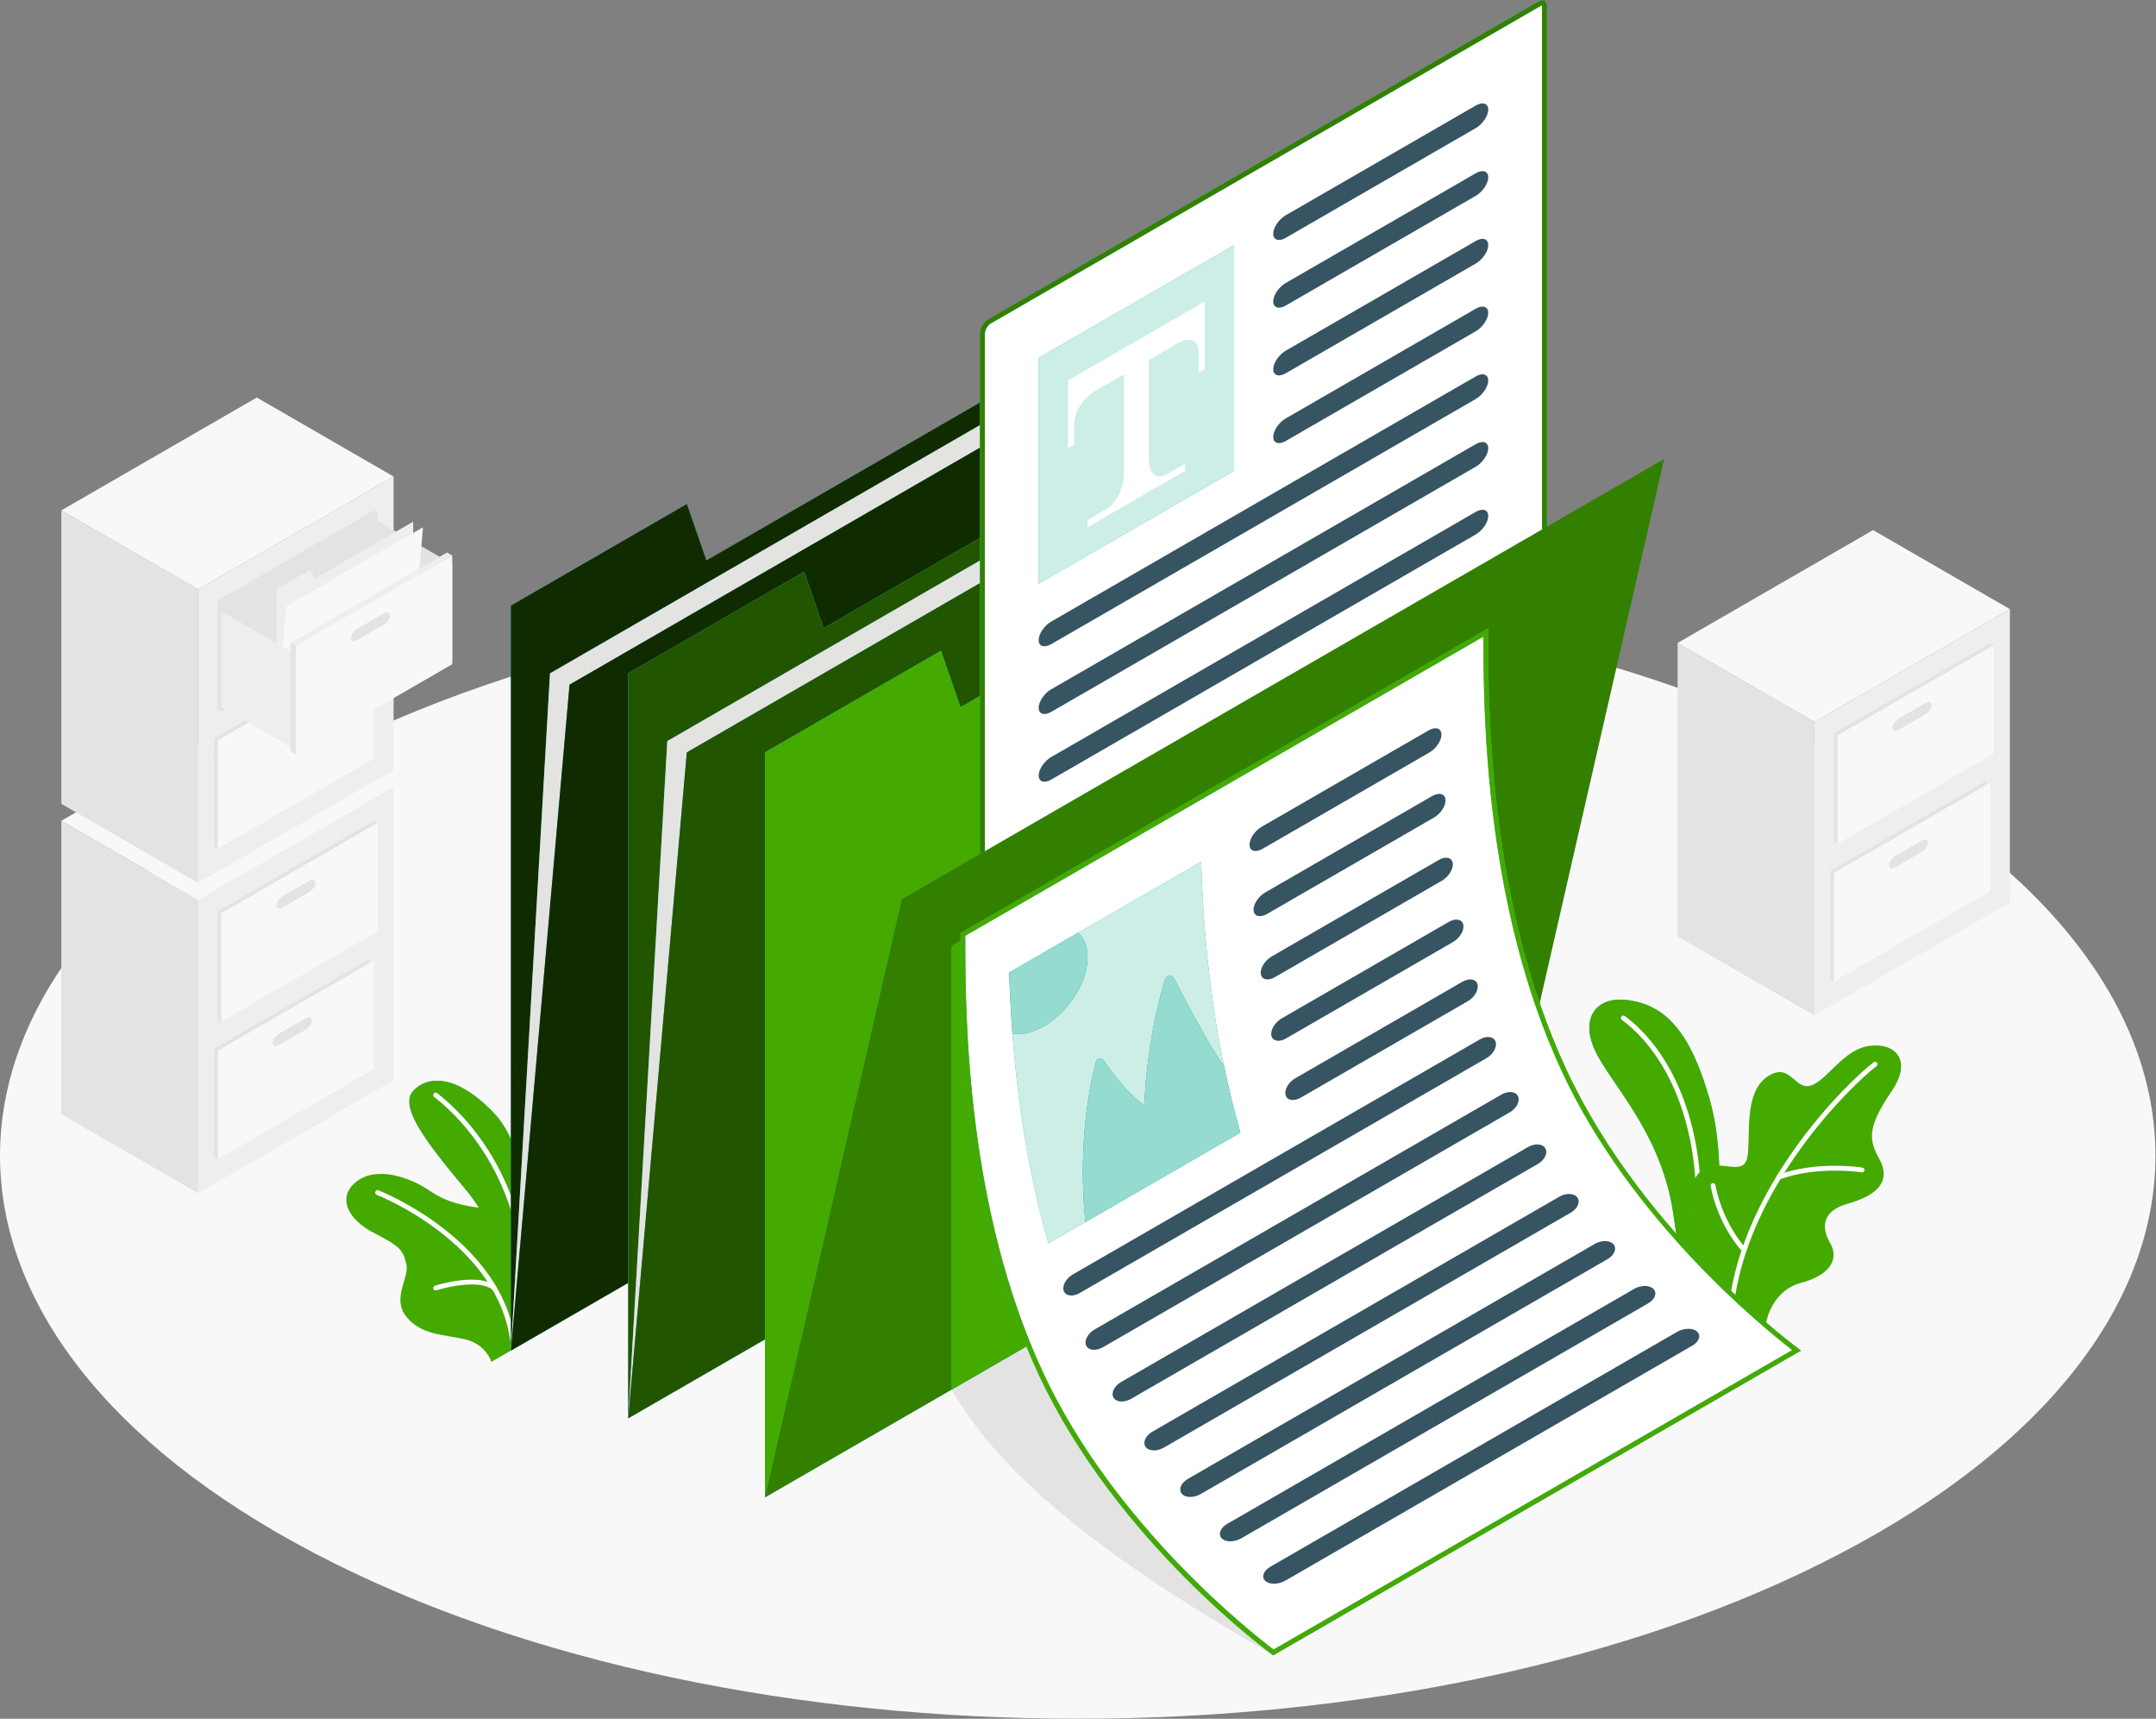 <?xml version="1.0" encoding="UTF-8" standalone="no"?>
<!-- Created with Inkscape (http://www.inkscape.org/) -->

<svg
   version="1.1"
   id="svg2"
   width="597.24"
   height="476.053"
   viewBox="0 0 597.24 476.053"
   sodipodi:docname="Копии.svg"
   inkscape:version="1.2.1 (9c6d41e410, 2022-07-14, custom)"
   xmlns:inkscape="http://www.inkscape.org/namespaces/inkscape"
   xmlns:sodipodi="http://sodipodi.sourceforge.net/DTD/sodipodi-0.dtd"
   xmlns="http://www.w3.org/2000/svg"
   xmlns:svg="http://www.w3.org/2000/svg">
  <rect x="0" y="0" width="597.24" height="476.053" fill="#808080" stroke="none"/>
  <defs
     id="defs6" />
  <sodipodi:namedview
     id="namedview4"
     pagecolor="#ffffff"
     bordercolor="#000000"
     borderopacity="0.25"
     inkscape:showpageshadow="2"
     inkscape:pageopacity="0.0"
     inkscape:pagecheckerboard="0"
     inkscape:deskcolor="#d1d1d1"
     showgrid="false"
     inkscape:zoom="2.1573212"
     inkscape:cx="297.35952"
     inkscape:cy="238.02667"
     inkscape:window-width="2560"
     inkscape:window-height="1353"
     inkscape:window-x="0"
     inkscape:window-y="0"
     inkscape:window-maximized="1"
     inkscape:current-layer="g10">
    <inkscape:page
       x="0"
       y="0"
       id="page8"
       width="597.24"
       height="476.053" />
  </sodipodi:namedview>
  <g
     id="g10"
     inkscape:groupmode="layer"
     inkscape:label="Page 1"
     transform="matrix(1.333,0,0,-1.333,0,476.053)">
    <path
       d="m 65.598,34.27 c 87.463,-45.691 229.269,-45.693 316.73,-0.002 87.464,45.692 87.464,119.772 0,165.464 -87.463,45.692 -229.269,45.692 -316.731,0.001 C -21.866,154.042 -21.866,79.96 65.598,34.27"
       style="fill:#f8f8f9;fill-opacity:1;fill-rule:nonzero;stroke:none;stroke-width:0.1"
       id="path14" />
    <path
       d="m 41.181,109.192 -28.434,16.417 -4e-4,60.975 28.434,-16.417 v -60.975"
       style="fill:#e3e3e2;fill-opacity:1;fill-rule:nonzero;stroke:none;stroke-width:0.1"
       id="path16" />
    <path
       d="m 41.181,170.167 40.62,23.453 8e-4,-60.976 -40.621,-23.452 v 60.975"
       style="fill:#eeeeee;fill-opacity:1;fill-rule:nonzero;stroke:none;stroke-width:0.1"
       id="path18" />
    <path
       d="M 81.801,193.62 41.181,170.167 12.746,186.584 53.366,210.037 81.801,193.62"
       style="fill:#f8f8f9;fill-opacity:1;fill-rule:nonzero;stroke:none;stroke-width:0.1"
       id="path20" />
    <path
       d="m 45.243,167.823 32.497,18.761 0.747,-0.431 -8e-4,-22.586 -32.497,-18.761 -0.747,0.432 8e-4,22.585"
       style="fill:#e3e3e2;fill-opacity:1;fill-rule:nonzero;stroke:none;stroke-width:0.1"
       id="path22" />
    <path
       d="m 45.991,167.391 32.496,18.762 -8e-4,-22.586 -32.497,-18.761 0.002,22.585"
       style="fill:#f8f8f9;fill-opacity:1;fill-rule:nonzero;stroke:none;stroke-width:0.1"
       id="path24" />
    <path
       d="m 58.728,170.917 5.526,3.192 c 0.718,0.414 1.299,0.224 1.299,-0.423 0,-0.648 -0.582,-1.509 -1.299,-1.923 l -5.527,-3.19 c -0.718,-0.414 -1.299,-0.226 -1.299,0.422 0,0.648 0.582,1.508 1.3,1.922"
       style="fill:#e3e3e2;fill-opacity:1;fill-rule:nonzero;stroke:none;stroke-width:0.1"
       id="path26" />
    <path
       d="m 44.495,139.245 32.497,18.761 -0.002,-22.586 0.748,-0.431 -32.496,-18.762 -0.747,0.433 8e-4,22.585"
       style="fill:#e3e3e2;fill-opacity:1;fill-rule:nonzero;stroke:none;stroke-width:0.1"
       id="path28" />
    <path
       d="m 45.243,138.812 32.496,18.763 -8e-4,-22.586 -32.496,-18.762 8e-4,22.585"
       style="fill:#f8f8f9;fill-opacity:1;fill-rule:nonzero;stroke:none;stroke-width:0.1"
       id="path30" />
    <path
       d="m 57.98,142.339 5.526,3.191 c 0.718,0.414 1.299,0.224 1.299,-0.423 0,-0.648 -0.582,-1.508 -1.299,-1.923 l -5.527,-3.19 c -0.717,-0.414 -1.299,-0.225 -1.298,0.422 0,0.648 0.582,1.509 1.299,1.923"
       style="fill:#e3e3e2;fill-opacity:1;fill-rule:nonzero;stroke:none;stroke-width:0.1"
       id="path32" />
    <path
       d="m 41.18,173.685 -28.435,16.417 v 60.976 l 28.434,-16.417 4e-4,-60.976"
       style="fill:#e3e3e2;fill-opacity:1;fill-rule:nonzero;stroke:none;stroke-width:0.1"
       id="path34" />
    <path
       d="m 41.179,234.661 40.62,23.452 8e-4,-60.976 -40.621,-23.452 -4e-4,60.976"
       style="fill:#eeeeee;fill-opacity:1;fill-rule:nonzero;stroke:none;stroke-width:0.1"
       id="path36" />
    <path
       d="M 81.8,258.113 41.179,234.661 12.745,251.078 53.365,274.53 81.8,258.113"
       style="fill:#f8f8f9;fill-opacity:1;fill-rule:nonzero;stroke:none;stroke-width:0.1"
       id="path38" />
    <path
       d="m 45.242,232.316 32.496,18.762 0.747,-0.432 -8e-4,-22.585 -32.496,-18.762 -0.748,0.432 0.001,22.585"
       style="fill:#e3e3e2;fill-opacity:1;fill-rule:nonzero;stroke:none;stroke-width:0.1"
       id="path40" />
    <path
       d="m 58.727,235.411 5.526,3.191 c 0.717,0.414 1.299,0.225 1.299,-0.423 0,-0.648 -0.582,-1.509 -1.299,-1.923 l -5.527,-3.19 c -0.718,-0.414 -1.299,-0.225 -1.299,0.422 4e-4,0.648 0.582,1.509 1.299,1.923"
       style="fill:#e3e3e2;fill-opacity:1;fill-rule:nonzero;stroke:none;stroke-width:0.1"
       id="path42" />
    <path
       d="m 44.494,203.738 32.496,18.761 -8e-4,-22.585 0.747,-0.432 -32.496,-18.761 -0.748,0.432 0.001,22.585"
       style="fill:#e3e3e2;fill-opacity:1;fill-rule:nonzero;stroke:none;stroke-width:0.1"
       id="path44" />
    <path
       d="m 45.242,203.306 32.496,18.761 -0.001,-22.585 -32.496,-18.761 0.001,22.585"
       style="fill:#f8f8f9;fill-opacity:1;fill-rule:nonzero;stroke:none;stroke-width:0.1"
       id="path46" />
    <path
       d="m 57.979,206.833 5.527,3.19 c 0.717,0.414 1.299,0.225 1.299,-0.422 0,-0.648 -0.582,-1.509 -1.3,-1.923 l -5.526,-3.191 c -0.718,-0.414 -1.299,-0.225 -1.299,0.423 4e-4,0.648 0.582,1.508 1.299,1.923"
       style="fill:#e3e3e2;fill-opacity:1;fill-rule:nonzero;stroke:none;stroke-width:0.1"
       id="path48" />
    <path
       d="m 45.241,232.317 32.497,18.762 -0.001,-22.586 -32.496,-18.761 8e-4,22.585"
       style="fill:#e3e3e2;fill-opacity:1;fill-rule:nonzero;stroke:none;stroke-width:0.1"
       id="path50" />
    <path
       d="M 93.986,239.92 76.199,250.187 76.198,230.29 93.985,220.023 93.986,239.92"
       style="fill:#e3e3e2;fill-opacity:1;fill-rule:nonzero;stroke:none;stroke-width:0.1"
       id="path52" />
    <path
       d="m 57.428,206.519 v 28.143 l 6.973,4.039 1.151,-1.694 20.31,11.726 4e-4,-25.797 -28.434,-16.417"
       style="fill:#eeeeee;fill-opacity:1;fill-rule:nonzero;stroke:none;stroke-width:0.1"
       id="path54" />
    <path
       d="m 57.428,206.519 2.03,24.625 28.435,16.416 -2.03,-24.624 -28.434,-16.417"
       style="fill:#f8f8f9;fill-opacity:1;fill-rule:nonzero;stroke:none;stroke-width:0.1"
       id="path56" />
    <path
       d="m 61.49,221.158 -15.503,8.951 -8e-4,-19.898 15.503,-8.95 0.001,19.897"
       style="fill:#eeeeee;fill-opacity:1;fill-rule:nonzero;stroke:none;stroke-width:0.1"
       id="path58" />
    <path
       d="m 61.49,222.936 32.496,18.762 -0.001,-22.586 -32.496,-18.761 0.001,22.585"
       style="fill:#f8f8f9;fill-opacity:1;fill-rule:nonzero;stroke:none;stroke-width:0.1"
       id="path60" />
    <path
       d="m 74.227,226.462 5.526,3.191 c 0.718,0.414 1.299,0.225 1.299,-0.423 0,-0.647 -0.582,-1.508 -1.3,-1.922 l -5.526,-3.191 c -0.718,-0.414 -1.299,-0.225 -1.299,0.423 4e-4,0.647 0.582,1.508 1.299,1.922"
       style="fill:#e3e3e2;fill-opacity:1;fill-rule:nonzero;stroke:none;stroke-width:0.1"
       id="path62" />
    <path
       d="m 61.49,222.936 -1.083,0.625 v -22.585 l 1.084,-0.625 -4e-4,22.585"
       style="fill:#e3e3e2;fill-opacity:1;fill-rule:nonzero;stroke:none;stroke-width:0.1"
       id="path64" />
    <path
       d="m 60.407,223.561 32.496,18.761 1.083,-0.624 -32.496,-18.762 -1.083,0.625"
       style="fill:#eeeeee;fill-opacity:1;fill-rule:nonzero;stroke:none;stroke-width:0.1"
       id="path66" />
    <path
       d="m 377.058,146.138 -28.435,16.416 v 60.977 l 28.435,-16.417 v -60.976"
       style="fill:#e3e3e2;fill-opacity:1;fill-rule:nonzero;stroke:none;stroke-width:0.1"
       id="path68" />
    <path
       d="m 377.058,207.114 40.62,23.452 10e-4,-60.976 -40.621,-23.452 v 60.976"
       style="fill:#eeeeee;fill-opacity:1;fill-rule:nonzero;stroke:none;stroke-width:0.1"
       id="path70" />
    <path
       d="m 417.678,230.566 -40.62,-23.452 -28.435,16.417 40.62,23.451 28.435,-16.416"
       style="fill:#f8f8f9;fill-opacity:1;fill-rule:nonzero;stroke:none;stroke-width:0.1"
       id="path72" />
    <path
       d="m 381.12,204.769 32.496,18.762 0.747,-0.432 -10e-4,-22.586 -32.496,-18.761 -0.747,0.432 10e-4,22.585"
       style="fill:#e3e3e2;fill-opacity:1;fill-rule:nonzero;stroke:none;stroke-width:0.1"
       id="path74" />
    <path
       d="m 381.867,204.337 32.496,18.762 -10e-4,-22.586 -32.496,-18.761 0.001,22.585"
       style="fill:#f8f8f9;fill-opacity:1;fill-rule:nonzero;stroke:none;stroke-width:0.1"
       id="path76" />
    <path
       d="m 394.605,207.864 5.526,3.19 c 0.718,0.415 1.299,0.225 1.299,-0.422 0,-0.648 -0.581,-1.508 -1.299,-1.923 l -5.527,-3.19 c -0.717,-0.415 -1.298,-0.226 -1.298,0.422 0,0.648 0.582,1.509 1.299,1.923"
       style="fill:#e3e3e2;fill-opacity:1;fill-rule:nonzero;stroke:none;stroke-width:0.1"
       id="path78" />
    <path
       d="m 380.373,176.19 32.496,18.762 -0.001,-22.585 0.747,-0.432 -32.496,-18.762 -0.747,0.433 10e-4,22.584"
       style="fill:#e3e3e2;fill-opacity:1;fill-rule:nonzero;stroke:none;stroke-width:0.1"
       id="path80" />
    <path
       d="m 381.12,175.758 32.496,18.762 -10e-4,-22.585 -32.496,-18.762 10e-4,22.585"
       style="fill:#f8f8f9;fill-opacity:1;fill-rule:nonzero;stroke:none;stroke-width:0.1"
       id="path82" />
    <path
       d="m 393.857,179.285 5.527,3.191 c 0.717,0.414 1.299,0.225 1.299,-0.423 0,-0.647 -0.582,-1.508 -1.299,-1.923 l -5.528,-3.19 c -0.717,-0.414 -1.298,-0.225 -1.298,0.422 0.001,0.648 0.582,1.509 1.299,1.923"
       style="fill:#e3e3e2;fill-opacity:1;fill-rule:nonzero;stroke:none;stroke-width:0.1"
       id="path84" />
    <path
       d="m 106.515,82.402 c 0,0 0.118,15.86 -9.882,27.751 -8.859,10.532 -13.566,17.213 -10.77,20.289 2.796,3.076 8.781,3.819 16.875,-4.692 8.094,-8.509 8.72,-32.12 7.603,-37.461 l -3.826,-5.887"
       style="fill:#1ab2a6;fill-opacity:1;fill-rule:nonzero;stroke:none;stroke-width:0.1"
       id="path86" />
    <path
       d="m 106.174,104.137 c -1.848,1.204 -3.98,1.717 -5.67,1.924 -0.328,0.04 -0.652,0.082 -0.972,0.125 -0.857,1.352 -1.818,2.682 -2.899,3.967 -7.137,8.485 -11.58,14.471 -11.574,18.085 0.001,0.872 0.261,1.606 0.805,2.204 1.146,1.261 2.829,2.13 4.973,2.13 3.086,0 7.126,-1.799 11.902,-6.822 1.342,-1.41 2.478,-3.236 3.436,-5.324 v -11.702 c -4.332,11.316 -11.159,18.01 -15.339,21.273 -0.091,0.072 -0.2,0.106 -0.307,0.106 -0.149,0 -0.296,-0.066 -0.395,-0.192 -0.17,-0.218 -0.131,-0.533 0.086,-0.703 4.405,-3.438 11.816,-10.775 15.954,-23.48 v -1.591"
       style="fill:#44aa00;fill-opacity:1;fill-rule:nonzero;stroke:none;stroke-width:0.1"
       id="path88" />
    <path
       d="m 108.239,99.454 c -0.231,0 -0.439,0.161 -0.489,0.395 -3.499,16.371 -12.486,25.422 -17.53,29.359 -0.217,0.17 -0.256,0.485 -0.086,0.703 0.169,0.216 0.483,0.256 0.702,0.086 5.152,-4.022 14.327,-13.258 17.893,-29.939 0.058,-0.269 -0.114,-0.536 -0.384,-0.594 l -0.105,-0.01"
       style="fill:#ffffff;fill-opacity:1;fill-rule:nonzero;stroke:none;stroke-width:0.1"
       id="path90" />
    <path
       d="m 106.174,76.502 -4.063,-2.346 c 0,0 -1.039,3.648 -5.484,4.69 -4.445,1.043 -9.07,0.834 -12.184,4.692 -3.113,3.857 0.677,8.053 0,10.896 -0.677,2.843 -1.129,3.66 -6.705,6.498 -5.575,2.838 -7.78,7.552 -3.584,10.747 4.197,3.197 11.018,0.849 15.123,-1.954 3.664,-2.503 7.143,-3.162 11.226,-3.664 4.083,-0.501 10.751,-2.786 9.732,-12.283 -1.019,-9.497 -4.062,-17.276 -4.062,-17.276"
       style="fill:#44aa00;fill-opacity:1;fill-rule:nonzero;stroke:none;stroke-width:0.1"
       id="path92" />
    <path
       d="m 90.527,88.997 c -0.212,0 -0.408,0.134 -0.476,0.346 -0.084,0.264 0.06,0.545 0.323,0.629 0.367,0.117 9.023,2.85 12.677,-0.086 0.216,-0.173 0.25,-0.487 0.077,-0.703 -0.172,-0.216 -0.487,-0.25 -0.703,-0.076 -3.241,2.602 -11.661,-0.06 -11.745,-0.086 l -0.153,-0.024"
       style="fill:#ffffff;fill-opacity:1;fill-rule:nonzero;stroke:none;stroke-width:0.1"
       id="path94" />
    <path
       d="m 106.632,77.272 c -0.252,0 -0.469,0.19 -0.496,0.447 -2.227,21.059 -27.596,31.05 -27.851,31.149 -0.258,0.099 -0.387,0.388 -0.288,0.646 0.099,0.257 0.387,0.387 0.646,0.287 0.262,-0.1 26.195,-10.305 28.487,-31.976 0.029,-0.275 -0.17,-0.521 -0.444,-0.55 l -0.054,-0.003"
       style="fill:#ffffff;fill-opacity:1;fill-rule:nonzero;stroke:none;stroke-width:0.1"
       id="path96" />
    <path
       d="m 355.355,90.35 c 0.116,0.343 4.405,22.43 0,38.09 -4.038,14.358 -9.218,19.657 -16.656,20.825 -7.437,1.167 -10.666,-4.187 -6.716,-11.444 3.95,-7.256 13.454,-16.898 15.79,-33.115 0.962,-6.676 1.76,-12.478 1.76,-12.478 l 5.822,-1.878"
       style="fill:#1ab2a6;fill-opacity:1;fill-rule:nonzero;stroke:none;stroke-width:0.1"
       id="path98" />
    <path
       d="m 352.122,96.6 c -1.247,1.332 -2.513,2.723 -3.786,4.169 -0.177,1.248 -0.366,2.574 -0.563,3.937 -2.336,16.217 -11.84,25.859 -15.79,33.115 -1.155,2.122 -1.697,4.082 -1.698,5.763 -0.003,3.536 2.38,5.841 6.461,5.841 0.613,0 1.265,-0.052 1.953,-0.16 7.438,-1.168 12.618,-6.467 16.656,-20.825 1.186,-4.216 1.742,-8.899 1.918,-13.497 -0.077,0.001 -0.154,0.002 -0.23,0.002 -3.316,0 -6.13,-1.751 -6.065,-10.018 0.022,-2.706 0.502,-5.621 1.144,-8.327"
       style="fill:#44aa00;fill-opacity:1;fill-rule:nonzero;stroke:none;stroke-width:0.1"
       id="path100" />
    <path
       d="m 352.853,103.029 -0.028,0.001 c -0.276,0.015 -0.486,0.252 -0.471,0.527 1.025,17.877 -4.84,33.842 -15.307,41.665 -0.221,0.165 -0.266,0.479 -0.101,0.7 0.165,0.22 0.48,0.266 0.7,0.101 10.732,-8.021 16.75,-24.315 15.706,-42.523 -0.014,-0.266 -0.235,-0.471 -0.499,-0.471"
       style="fill:#ffffff;fill-opacity:1;fill-rule:nonzero;stroke:none;stroke-width:0.1"
       id="path102" />
    <path
       d="m 366.872,78.846 c -0.574,4.106 1.79,10.273 7.396,11.727 5.606,1.453 8.113,4.682 6.087,8.204 -2.025,3.521 -1.547,6.748 3.545,8.213 5.092,1.464 9.55,4.02 6.616,9.38 -2.127,3.886 -2.599,6.404 2.621,14.071 4.328,6.357 0.79,10.087 -4.633,9.381 -5.422,-0.706 -8.766,-7.152 -12.151,-8.239 -1.526,-0.491 -2.525,0.414 -3.572,1.319 -1.275,1.102 -2.62,2.204 -5.074,0.787 -4.47,-2.581 -4.194,-9.192 -4.336,-13.801 -0.141,-4.609 -0.442,-5.654 -4.484,-5.088 -4.042,0.567 -7.986,-0.103 -7.909,-9.873 0.066,-8.384 4.542,-18.762 4.542,-18.762 l 11.352,-7.319"
       style="fill:#44aa00;fill-opacity:1;fill-rule:nonzero;stroke:none;stroke-width:0.1"
       id="path104" />
    <path
       d="m 359.781,85.098 -0.056,0.003 c -0.275,0.031 -0.472,0.278 -0.442,0.553 2.816,25.195 24.439,46.44 30.075,50.751 0.219,0.168 0.532,0.126 0.701,-0.094 0.167,-0.22 0.126,-0.533 -0.093,-0.701 -5.565,-4.255 -26.912,-25.224 -29.689,-50.068 -0.028,-0.255 -0.245,-0.444 -0.496,-0.444"
       style="fill:#ffffff;fill-opacity:1;fill-rule:nonzero;stroke:none;stroke-width:0.1"
       id="path106" />
    <path
       d="m 369.64,112.025 c -0.204,0 -0.394,0.124 -0.469,0.325 -0.096,0.259 0.035,0.547 0.294,0.644 8.067,3.002 17.205,1.587 17.59,1.525 0.272,-0.044 0.458,-0.301 0.414,-0.573 -0.043,-0.273 -0.308,-0.453 -0.573,-0.415 -0.09,0.016 -9.268,1.434 -17.082,-1.475 l -0.174,-0.031"
       style="fill:#ffffff;fill-opacity:1;fill-rule:nonzero;stroke:none;stroke-width:0.1"
       id="path108" />
    <path
       d="m 362.46,96.89 c -0.139,0 -0.276,0.057 -0.375,0.169 -5.38,6.092 -6.541,13.362 -6.588,13.669 -0.042,0.272 0.145,0.527 0.418,0.569 0.278,0.037 0.528,-0.145 0.57,-0.418 0.011,-0.072 1.171,-7.294 6.35,-13.158 0.182,-0.207 0.163,-0.523 -0.044,-0.706 -0.095,-0.084 -0.213,-0.125 -0.331,-0.125"
       style="fill:#ffffff;fill-opacity:1;fill-rule:nonzero;stroke:none;stroke-width:0.1"
       id="path110" />
    <path
       d="M 106.174,231.286 V 76.502 l 158.42,91.462 -10e-4,140.714 -117.799,-68.011 -4.062,11.726 -36.558,-21.107"
       style="fill:#1ab2a6;fill-opacity:1;fill-rule:nonzero;stroke:none;stroke-width:0.1"
       id="path112" />
    <path
       d="m 106.174,76.502 v 154.784 l 36.558,21.107 4.062,-11.726 56.867,32.831 v -4.689 L 114.297,217.215 106.174,76.502"
       style="fill:#112b00;fill-opacity:1;fill-rule:nonzero;stroke:none;stroke-width:0.1"
       id="path114" />
    <path
       d="m 106.174,76.502 8.123,140.713 158.419,91.463 -8.122,-140.714 -158.42,-91.462"
       style="fill:#e3e3e2;fill-opacity:1;fill-rule:nonzero;stroke:none;stroke-width:0.1"
       id="path116" />
    <path
       d="M 106.174,76.502 118.359,214.87 276.778,306.333 264.594,167.964 106.174,76.502"
       style="fill:#1ab2a6;fill-opacity:1;fill-rule:nonzero;stroke:none;stroke-width:0.1"
       id="path118" />
    <path
       d="m 106.174,76.502 12.185,138.368 85.302,49.249 v -18.763 l -32.494,-18.761 -4.062,11.727 -36.558,-21.107 V 90.573 L 106.174,76.502"
       style="fill:#112b00;fill-opacity:1;fill-rule:nonzero;stroke:none;stroke-width:0.1"
       id="path120" />
    <path
       d="M 130.547,217.215 V 62.43 l 158.42,91.463 -10e-4,140.714 -117.799,-68.012 -4.062,11.727 -36.558,-21.107"
       style="fill:#1ab2a6;fill-opacity:1;fill-rule:nonzero;stroke:none;stroke-width:0.1"
       id="path122" />
    <path
       d="M 130.547,62.43 V 217.215 l 36.558,21.107 4.062,-11.727 32.494,18.761 v -4.69 L 138.67,203.144 130.547,62.43"
       style="fill:#225500;fill-opacity:1;fill-rule:nonzero;stroke:none;stroke-width:0.1"
       id="path124" />
    <path
       d="M 130.547,62.43 138.67,203.144 297.089,294.607 288.967,153.893 130.547,62.43"
       style="fill:#e3e3e2;fill-opacity:1;fill-rule:nonzero;stroke:none;stroke-width:0.1"
       id="path126" />
    <path
       d="M 130.547,62.43 142.732,200.798 301.151,292.262 288.967,153.893 130.547,62.43"
       style="fill:#1ab2a6;fill-opacity:1;fill-rule:nonzero;stroke:none;stroke-width:0.1"
       id="path128" />
    <path
       d="m 130.547,62.43 12.185,138.368 60.929,35.178 v -23.452 l -4.061,-2.345 -4.062,11.726 -36.559,-21.107 V 78.846 l -28.432,-16.416"
       style="fill:#225500;fill-opacity:1;fill-rule:nonzero;stroke:none;stroke-width:0.1"
       id="path130" />
    <path
       d="m 264.594,13.18 c -28.435,16.417 -54.815,34.265 -66.859,55.209 l 36.559,21.108 30.3,-76.317"
       style="fill:#e3e3e2;fill-opacity:1;fill-rule:nonzero;stroke:none;stroke-width:0.1"
       id="path132" />
    <path
       d="M 158.979,200.798 V 46.013 l 158.42,91.464 -10e-4,140.714 -117.798,-68.012 -4.062,11.726 -36.559,-21.107"
       style="fill:#1ab2a6;fill-opacity:1;fill-rule:nonzero;stroke:none;stroke-width:0.1"
       id="path134" />
    <path
       d="M 158.979,46.013 V 200.798 l 36.559,21.107 4.062,-11.726 4.061,2.345 V 179.69 L 187.414,170.31 158.98,46.013 h -10e-4"
       style="fill:#44aa00;fill-opacity:1;fill-rule:nonzero;stroke:none;stroke-width:0.1"
       id="path136" />
    <path
       d="m 204.62,155.034 c -0.399,0 -0.459,0.461 -0.459,0.736 v 132.023 c 0,0.928 0.679,2.103 1.482,2.568 l 114.335,66.01 c 0.193,0.111 0.374,0.17 0.524,0.17 0.399,0 0.459,-0.461 0.459,-0.736 V 223.781 c 0,-0.927 -0.679,-2.103 -1.483,-2.567 L 205.143,155.203 c -0.192,-0.111 -0.373,-0.169 -0.523,-0.169"
       style="fill:#ffffff;fill-opacity:1;fill-rule:nonzero;stroke:none;stroke-width:0.1"
       id="path138" />
    <path
       d="m 320.502,357.041 c -0.233,0 -0.495,-0.076 -0.774,-0.236 L 205.393,290.793 c -0.957,-0.552 -1.732,-1.895 -1.732,-3 V 155.77 c 0,-0.783 0.39,-1.236 0.959,-1.236 0.232,0 0.495,0.076 0.773,0.236 l 114.335,66.011 c 0.958,0.552 1.733,1.896 1.733,3 v 132.024 c 0,0.783 -0.391,1.236 -0.959,1.236 m -0.067,-1.011 c 0.013,-0.048 0.026,-0.122 0.026,-0.225 V 223.781 c 0,-0.744 -0.588,-1.762 -1.233,-2.134 L 204.893,155.636 c -0.092,-0.053 -0.162,-0.079 -0.208,-0.092 -0.012,0.048 -0.024,0.123 -0.024,0.226 v 132.023 c 0,0.745 0.587,1.762 1.232,2.134 l 114.335,66.011 c 0.093,0.054 0.163,0.08 0.207,0.092"
       style="fill:#1ab2a6;fill-opacity:1;fill-rule:nonzero;stroke:none;stroke-width:0.1"
       id="path140" />
    <path
       d="m 203.661,179.69 v 108.103 c 0,1.105 0.775,2.448 1.732,3 l 114.335,66.012 c 0.279,0.16 0.541,0.236 0.774,0.236 0.568,0 0.959,-0.453 0.959,-1.236 V 247.702 l -1,-0.577 v 108.68 0 c 0,0.103 -0.013,0.177 -0.026,0.225 -0.044,-0.012 -0.114,-0.038 -0.207,-0.092 L 205.893,289.927 c -0.645,-0.372 -1.232,-1.389 -1.232,-2.134 V 180.268 l -1,-0.578"
       style="fill:#338000;fill-opacity:1;fill-rule:nonzero;stroke:none;stroke-width:0.1"
       id="path142" />
    <path
       d="m 215.848,282.758 40.62,23.452 v -46.905 l -40.62,-23.451 v 46.904"
       style="fill:#1ab2a6;fill-opacity:1;fill-rule:nonzero;stroke:none;stroke-width:0.1"
       id="path144" />
    <path
       d="m 215.848,235.854 v 46.904 l 40.62,23.452 v -46.905 l -40.62,-23.451"
       style="fill:#cceee7;fill-opacity:1;fill-rule:nonzero;stroke:none;stroke-width:0.1"
       id="path146" />
    <path
       d="m 250.375,294.484 v -14.071 l -1.273,-0.711 c 0,0 0,1.93 0,4.311 0,2.38 -1.938,3.191 -4.33,1.811 l -17.229,-9.947 c -2.392,-1.381 -4.33,-4.43 -4.33,-6.811 v -4.311 l -1.273,-0.759 v 14.072 l 28.435,16.416"
       style="fill:#ffffff;fill-opacity:1;fill-rule:nonzero;stroke:none;stroke-width:0.1"
       id="path148" />
    <path
       d="m 242.54,258.621 c -2.084,-1.203 -3.773,0.059 -3.773,2.822 v 22.569 l -5.218,-2.84 V 258.43 c 0,-2.762 -1.689,-5.975 -3.773,-7.179 l -3.773,-2.178 v -1.493 l 20.31,11.725 v 1.494 c 0,0 -1.689,-0.975 -3.773,-2.178"
       style="fill:#ffffff;fill-opacity:1;fill-rule:nonzero;stroke:none;stroke-width:0.1"
       id="path150" />
    <path
       d="m 264.592,308.555 c 0.001,-1.295 1.164,-1.674 2.598,-0.846 l 39.487,22.798 c 1.434,0.829 2.597,2.55 2.597,3.845 0,1.295 -1.163,1.674 -2.597,0.846 L 267.19,312.4 c -1.435,-0.828 -2.598,-2.55 -2.598,-3.845"
       style="fill:#365462;fill-opacity:1;fill-rule:nonzero;stroke:none;stroke-width:0.1"
       id="path152" />
    <path
       d="m 264.592,294.484 c 0.001,-1.295 1.164,-1.674 2.598,-0.846 l 39.487,22.798 c 1.434,0.828 2.597,2.55 2.597,3.845 0,1.295 -1.163,1.674 -2.597,0.846 L 267.19,298.329 c -1.435,-0.829 -2.598,-2.55 -2.598,-3.845"
       style="fill:#365462;fill-opacity:1;fill-rule:nonzero;stroke:none;stroke-width:0.1"
       id="path154" />
    <path
       d="m 264.592,280.413 c 0.001,-1.296 1.164,-1.674 2.598,-0.846 l 39.487,22.797 c 1.434,0.829 2.597,2.55 2.597,3.846 0,1.295 -1.163,1.673 -2.597,0.845 L 267.19,284.258 c -1.435,-0.829 -2.598,-2.551 -2.598,-3.845"
       style="fill:#365462;fill-opacity:1;fill-rule:nonzero;stroke:none;stroke-width:0.1"
       id="path156" />
    <path
       d="m 264.592,266.341 c 0.001,-1.295 1.164,-1.673 2.598,-0.845 l 39.487,22.797 c 1.434,0.828 2.597,2.55 2.597,3.846 0,1.295 -1.163,1.674 -2.597,0.845 L 267.19,270.186 c -1.435,-0.828 -2.598,-2.55 -2.598,-3.845"
       style="fill:#365462;fill-opacity:1;fill-rule:nonzero;stroke:none;stroke-width:0.1"
       id="path158" />
    <path
       d="m 215.848,224.123 c 0,-1.296 1.163,-1.674 2.598,-0.846 l 88.231,50.944 c 1.434,0.829 2.597,2.55 2.597,3.846 0,1.295 -1.163,1.674 -2.597,0.845 l -88.232,-50.944 c -1.434,-0.828 -2.597,-2.55 -2.597,-3.845"
       style="fill:#365462;fill-opacity:1;fill-rule:nonzero;stroke:none;stroke-width:0.1"
       id="path160" />
    <path
       d="m 215.848,210.051 c 0,-1.295 1.163,-1.674 2.598,-0.845 l 88.231,50.944 c 1.434,0.829 2.597,2.55 2.597,3.846 0,1.295 -1.163,1.674 -2.597,0.845 l -88.232,-50.944 c -1.434,-0.829 -2.597,-2.55 -2.597,-3.846"
       style="fill:#365462;fill-opacity:1;fill-rule:nonzero;stroke:none;stroke-width:0.1"
       id="path162" />
    <path
       d="m 215.848,195.98 c 0,-1.295 1.163,-1.674 2.598,-0.845 l 88.231,50.944 c 1.434,0.828 2.597,2.55 2.597,3.845 0,1.296 -1.163,1.674 -2.597,0.846 l -88.232,-50.945 c -1.434,-0.828 -2.597,-2.55 -2.597,-3.845"
       style="fill:#365462;fill-opacity:1;fill-rule:nonzero;stroke:none;stroke-width:0.1"
       id="path164" />
    <path
       d="M 158.98,46.013 187.414,170.31 345.833,261.773 317.399,137.477 158.98,46.013"
       style="fill:#338000;fill-opacity:1;fill-rule:nonzero;stroke:none;stroke-width:0.1"
       id="path166" />
    <path
       d="M 197.735,160.575 V 68.389 l 36.559,21.108 10e-4,92.184 -36.56,-21.106"
       style="fill:#1ab2a6;fill-opacity:1;fill-rule:nonzero;stroke:none;stroke-width:0.1"
       id="path168" />
    <path
       d="m 197.735,68.389 v 92.186 l 1.865,1.076 c 0,-0.006 0,-0.011 0,-0.017 0,-14.831 0.256,-51.382 13.697,-84.26 l -15.562,-8.985"
       style="fill:#44aa00;fill-opacity:1;fill-rule:nonzero;stroke:none;stroke-width:0.1"
       id="path170" />
    <path
       d="M 264.627,13.777 C 261.52,16.091 231.542,39.008 216.302,71.738 200.08,106.578 200.095,147.213 200.1,162.51 v 0.476 l 108.675,62.743 c -0.006,-15.436 0.016,-56.129 16.296,-91.092 14.886,-31.969 43.718,-54.624 48.29,-58.083 L 264.627,13.777"
       style="fill:#ffffff;fill-opacity:1;fill-rule:nonzero;stroke:none;stroke-width:0.1"
       id="path172" />
    <path
       d="M 309.275,226.595 199.6,163.275 c 0,-14.386 -0.304,-56.198 16.249,-91.748 16.248,-34.895 48.745,-58.347 48.745,-58.347 L 374.27,76.5 c 0,0 -32.498,23.454 -48.746,58.348 -16.552,35.549 -16.249,77.361 -16.249,91.747 m -1,-1.732 c 0.001,-16.078 0.313,-56.011 16.343,-90.438 14.386,-30.894 41.747,-53.116 47.844,-57.813 L 264.663,14.375 c -4.214,3.175 -33.067,25.703 -47.907,57.575 -16.175,34.738 -16.161,75.293 -16.156,90.56 v 0.187 l 107.675,62.166"
       style="fill:#1ab2a6;fill-opacity:1;fill-rule:nonzero;stroke:none;stroke-width:0.1"
       id="path174" />
    <path
       d="m 264.594,13.18 c 0,0 -32.497,23.452 -48.745,58.347 -0.9,1.933 -1.749,3.882 -2.552,5.847 -13.441,32.878 -13.697,69.429 -13.697,84.26 0,0.581 0,1.128 0,1.641 l 109.675,63.32 c 0,-0.513 0,-1.06 0,-1.641 0,-15.717 0.287,-55.824 16.249,-90.106 C 341.772,99.954 374.27,76.5 374.27,76.5 L 264.594,13.18 M 200.6,161.611 c 0,-15.911 0.289,-55.585 16.156,-89.661 14.84,-31.872 43.693,-54.4 47.907,-57.575 l 107.799,62.237 v 0 c -6.097,4.697 -33.458,26.919 -47.844,57.813 -16.03,34.427 -16.342,74.36 -16.343,90.438 L 200.6,162.697 v -0.187 c 0,-0.291 0,-0.59 0,-0.899"
       style="fill:#44aa00;fill-opacity:1;fill-rule:nonzero;stroke:none;stroke-width:0.1"
       id="path176" />
    <path
       d="m 296.873,205.364 -34.686,-20.026 c -1.435,-0.829 -2.567,-2.527 -2.519,-3.795 0.049,-1.267 1.26,-1.623 2.695,-0.794 l 34.686,20.026 c 1.434,0.828 2.55,2.527 2.502,3.794 -0.049,1.267 -1.243,1.623 -2.678,0.795"
       style="fill:#365462;fill-opacity:1;fill-rule:nonzero;stroke:none;stroke-width:0.1"
       id="path178" />
    <path
       d="m 297.611,191.719 -34.685,-20.026 c -1.436,-0.828 -2.522,-2.501 -2.415,-3.735 0.106,-1.234 1.366,-1.561 2.8,-0.733 l 34.687,20.026 c 1.435,0.829 2.501,2.499 2.395,3.733 -0.106,1.233 -1.347,1.563 -2.782,0.735"
       style="fill:#365462;fill-opacity:1;fill-rule:nonzero;stroke:none;stroke-width:0.1"
       id="path180" />
    <path
       d="m 298.997,178.447 -34.686,-20.026 c -1.435,-0.828 -2.471,-2.471 -2.3,-3.668 0.171,-1.197 1.482,-1.495 2.917,-0.666 l 34.686,20.026 c 1.435,0.829 2.45,2.47 2.279,3.666 -0.17,1.197 -1.461,1.497 -2.896,0.668"
       style="fill:#365462;fill-opacity:1;fill-rule:nonzero;stroke:none;stroke-width:0.1"
       id="path182" />
    <path
       d="m 301.076,165.577 -34.685,-20.026 c -1.436,-0.829 -2.418,-2.442 -2.183,-3.601 0.235,-1.16 1.601,-1.425 3.036,-0.597 l 34.686,20.026 c 1.434,0.829 2.395,2.437 2.16,3.596 -0.236,1.159 -1.579,1.43 -3.014,0.602"
       style="fill:#365462;fill-opacity:1;fill-rule:nonzero;stroke:none;stroke-width:0.1"
       id="path184" />
    <path
       d="m 303.896,153.134 -34.685,-20.026 c -1.435,-0.828 -2.361,-2.409 -2.054,-3.526 0.307,-1.119 1.732,-1.351 3.166,-0.522 l 34.686,20.026 c 1.435,0.829 2.337,2.403 2.03,3.521 -0.308,1.118 -1.707,1.355 -3.143,0.527"
       style="fill:#365462;fill-opacity:1;fill-rule:nonzero;stroke:none;stroke-width:0.1"
       id="path186" />
    <path
       d="M 307.507,141.146 222.969,92.338 c -1.435,-0.829 -2.299,-2.374 -1.91,-3.445 0.387,-1.071 1.877,-1.264 3.312,-0.435 l 84.538,48.807 c 1.435,0.829 2.272,2.365 1.884,3.437 -0.389,1.071 -1.852,1.273 -3.286,0.444"
       style="fill:#365462;fill-opacity:1;fill-rule:nonzero;stroke:none;stroke-width:0.1"
       id="path188" />
    <path
       d="M 312.012,129.697 227.474,80.888 c -1.435,-0.828 -2.222,-2.331 -1.747,-3.352 0.473,-1.022 2.029,-1.175 3.463,-0.347 l 84.538,48.809 c 1.436,0.828 2.207,2.324 1.733,3.345 -0.475,1.022 -2.015,1.182 -3.449,0.354"
       style="fill:#365462;fill-opacity:1;fill-rule:nonzero;stroke:none;stroke-width:0.1"
       id="path190" />
    <path
       d="M 317.525,118.783 232.987,69.975 c -1.434,-0.828 -2.149,-2.291 -1.581,-3.258 0.569,-0.967 2.207,-1.071 3.643,-0.243 l 84.537,48.809 c 1.435,0.828 2.123,2.275 1.555,3.243 -0.57,0.967 -2.181,1.086 -3.616,0.257"
       style="fill:#365462;fill-opacity:1;fill-rule:nonzero;stroke:none;stroke-width:0.1"
       id="path192" />
    <path
       d="M 324.033,108.47 239.495,59.663 c -1.435,-0.829 -2.078,-2.252 -1.424,-3.17 0.656,-0.917 2.36,-0.981 3.794,-0.153 l 84.538,48.809 c 1.435,0.828 2.057,2.235 1.403,3.152 -0.656,0.917 -2.338,0.998 -3.773,0.169"
       style="fill:#365462;fill-opacity:1;fill-rule:nonzero;stroke:none;stroke-width:0.1"
       id="path194" />
    <path
       d="M 331.41,98.661 246.872,49.852 c -1.435,-0.828 -2.016,-2.217 -1.285,-3.09 0.73,-0.873 2.494,-0.902 3.93,-0.073 l 84.538,48.808 c 1.434,0.828 1.997,2.2 1.266,3.073 -0.73,0.874 -2.476,0.919 -3.911,0.091"
       style="fill:#365462;fill-opacity:1;fill-rule:nonzero;stroke:none;stroke-width:0.1"
       id="path196" />
    <path
       d="m 339.582,89.313 -84.537,-48.809 c -1.436,-0.828 -1.959,-2.183 -1.158,-3.016 0.799,-0.833 2.619,-0.829 4.054,-8e-4 l 84.538,48.807 c 1.435,0.83 1.942,2.168 1.142,3.001 -0.801,0.833 -2.603,0.846 -4.039,0.018"
       style="fill:#365462;fill-opacity:1;fill-rule:nonzero;stroke:none;stroke-width:0.1"
       id="path198" />
    <path
       d="M 348.519,80.389 263.981,31.582 c -1.434,-0.829 -1.902,-2.153 -1.033,-2.947 0.868,-0.794 2.744,-0.757 4.179,0.073 l 84.538,48.807 c 1.435,0.828 1.886,2.135 1.017,2.929 -0.869,0.794 -2.728,0.774 -4.163,-0.055"
       style="fill:#365462;fill-opacity:1;fill-rule:nonzero;stroke:none;stroke-width:0.1"
       id="path200" />
    <path
       d="m 249.619,178.081 -39.882,-23.026 c 0.444,-14.444 2.091,-35.293 8.136,-56.278 l 39.882,23.026 c -6.045,20.986 -7.693,41.833 -8.136,56.278"
       style="fill:#1ab2a6;fill-opacity:1;fill-rule:nonzero;stroke:none;stroke-width:0.1"
       id="path202" />
    <path
       d="m 217.873,98.777 c -6.032,20.94 -7.685,41.746 -8.133,56.187 0.117,-3.793 0.322,-8.035 0.664,-12.593 0.366,-0.06 0.747,-0.091 1.142,-0.091 1.3,0 2.746,0.332 4.275,1.045 5.623,2.623 10.182,9.307 10.182,14.93 v 0 0 c 0,2.236 -0.729,3.956 -1.949,5.066 l -14.317,-8.266 v 0 l 39.882,23.026 c 0.346,-11.255 1.422,-26.397 4.74,-42.463 -2.665,3.373 -8.061,13.693 -10.369,18.195 -0.188,0.367 -0.535,0.542 -0.882,0.542 -0.411,0 -0.821,-0.246 -0.965,-0.711 -3.995,-12.819 -4.328,-26.252 -4.328,-26.252 -3.206,2.537 -5.511,5.061 -8.465,9.423 -0.181,0.266 -0.456,0.39 -0.728,0.39 -0.377,0 -0.749,-0.237 -0.86,-0.665 -2.177,-8.381 -2.722,-16.692 -2.723,-22.916 0,-6.226 0.545,-10.364 0.549,-10.393 l -7.715,-4.454 m -8.134,56.189 c 0,0.007 0,0.014 0,0.021 0,-0.007 0,-0.014 0,-0.021"
       style="fill:#cceee7;fill-opacity:1;fill-rule:nonzero;stroke:none;stroke-width:0.1"
       id="path204" />
    <path
       d="m 226.003,158.255 c 0,2.236 -0.729,3.956 -1.949,5.066 l -14.317,-8.266 c 0.117,-3.816 0.322,-8.09 0.667,-12.684 1.57,-0.258 3.424,0.025 5.417,0.954 5.623,2.623 10.182,9.307 10.182,14.93"
       style="fill:#1ab2a6;fill-opacity:1;fill-rule:nonzero;stroke:none;stroke-width:0.1"
       id="path206" />
    <path
       d="m 211.546,142.28 c -0.395,0 -0.776,0.031 -1.142,0.091 -0.345,4.594 -0.55,8.868 -0.667,12.684 l 14.317,8.266 c 1.22,-1.11 1.949,-2.83 1.949,-5.066 0,-5.623 -4.559,-12.307 -10.182,-14.93 -1.529,-0.713 -2.975,-1.045 -4.275,-1.045"
       style="fill:#96dbd0;fill-opacity:1;fill-rule:nonzero;stroke:none;stroke-width:0.1"
       id="path208" />
    <path
       d="m 254.373,135.601 -10e-4,0.001 c -2.66,3.356 -8.07,13.702 -10.382,18.211 -0.41,0.801 -1.581,0.689 -1.847,-0.169 -3.995,-12.819 -4.328,-26.252 -4.328,-26.252 -3.206,2.537 -5.511,5.061 -8.465,9.423 -0.429,0.633 -1.396,0.464 -1.588,-0.275 -4.362,-16.793 -2.174,-33.309 -2.174,-33.309 l 32.167,18.572 c -1.333,4.63 -2.443,9.248 -3.382,13.798"
       style="fill:#1ab2a6;fill-opacity:1;fill-rule:nonzero;stroke:none;stroke-width:0.1"
       id="path210" />
    <path
       d="m 225.588,103.231 v 0 c -0.004,0.029 -0.549,4.167 -0.549,10.393 0.001,6.224 0.546,14.535 2.723,22.916 0.111,0.428 0.483,0.665 0.86,0.665 0.272,0 0.547,-0.124 0.728,-0.39 2.954,-4.362 5.259,-6.886 8.465,-9.423 0,0 0.333,13.433 4.328,26.252 0.144,0.465 0.554,0.711 0.965,0.711 0.347,0 0.694,-0.175 0.882,-0.542 2.312,-4.509 7.722,-14.855 10.382,-18.211 l 10e-4,-0.001 c 0.939,-4.55 2.049,-9.168 3.382,-13.798 l -32.167,-18.572"
       style="fill:#96dbd0;fill-opacity:1;fill-rule:nonzero;stroke:none;stroke-width:0.1"
       id="path212" />
  </g>
</svg>
